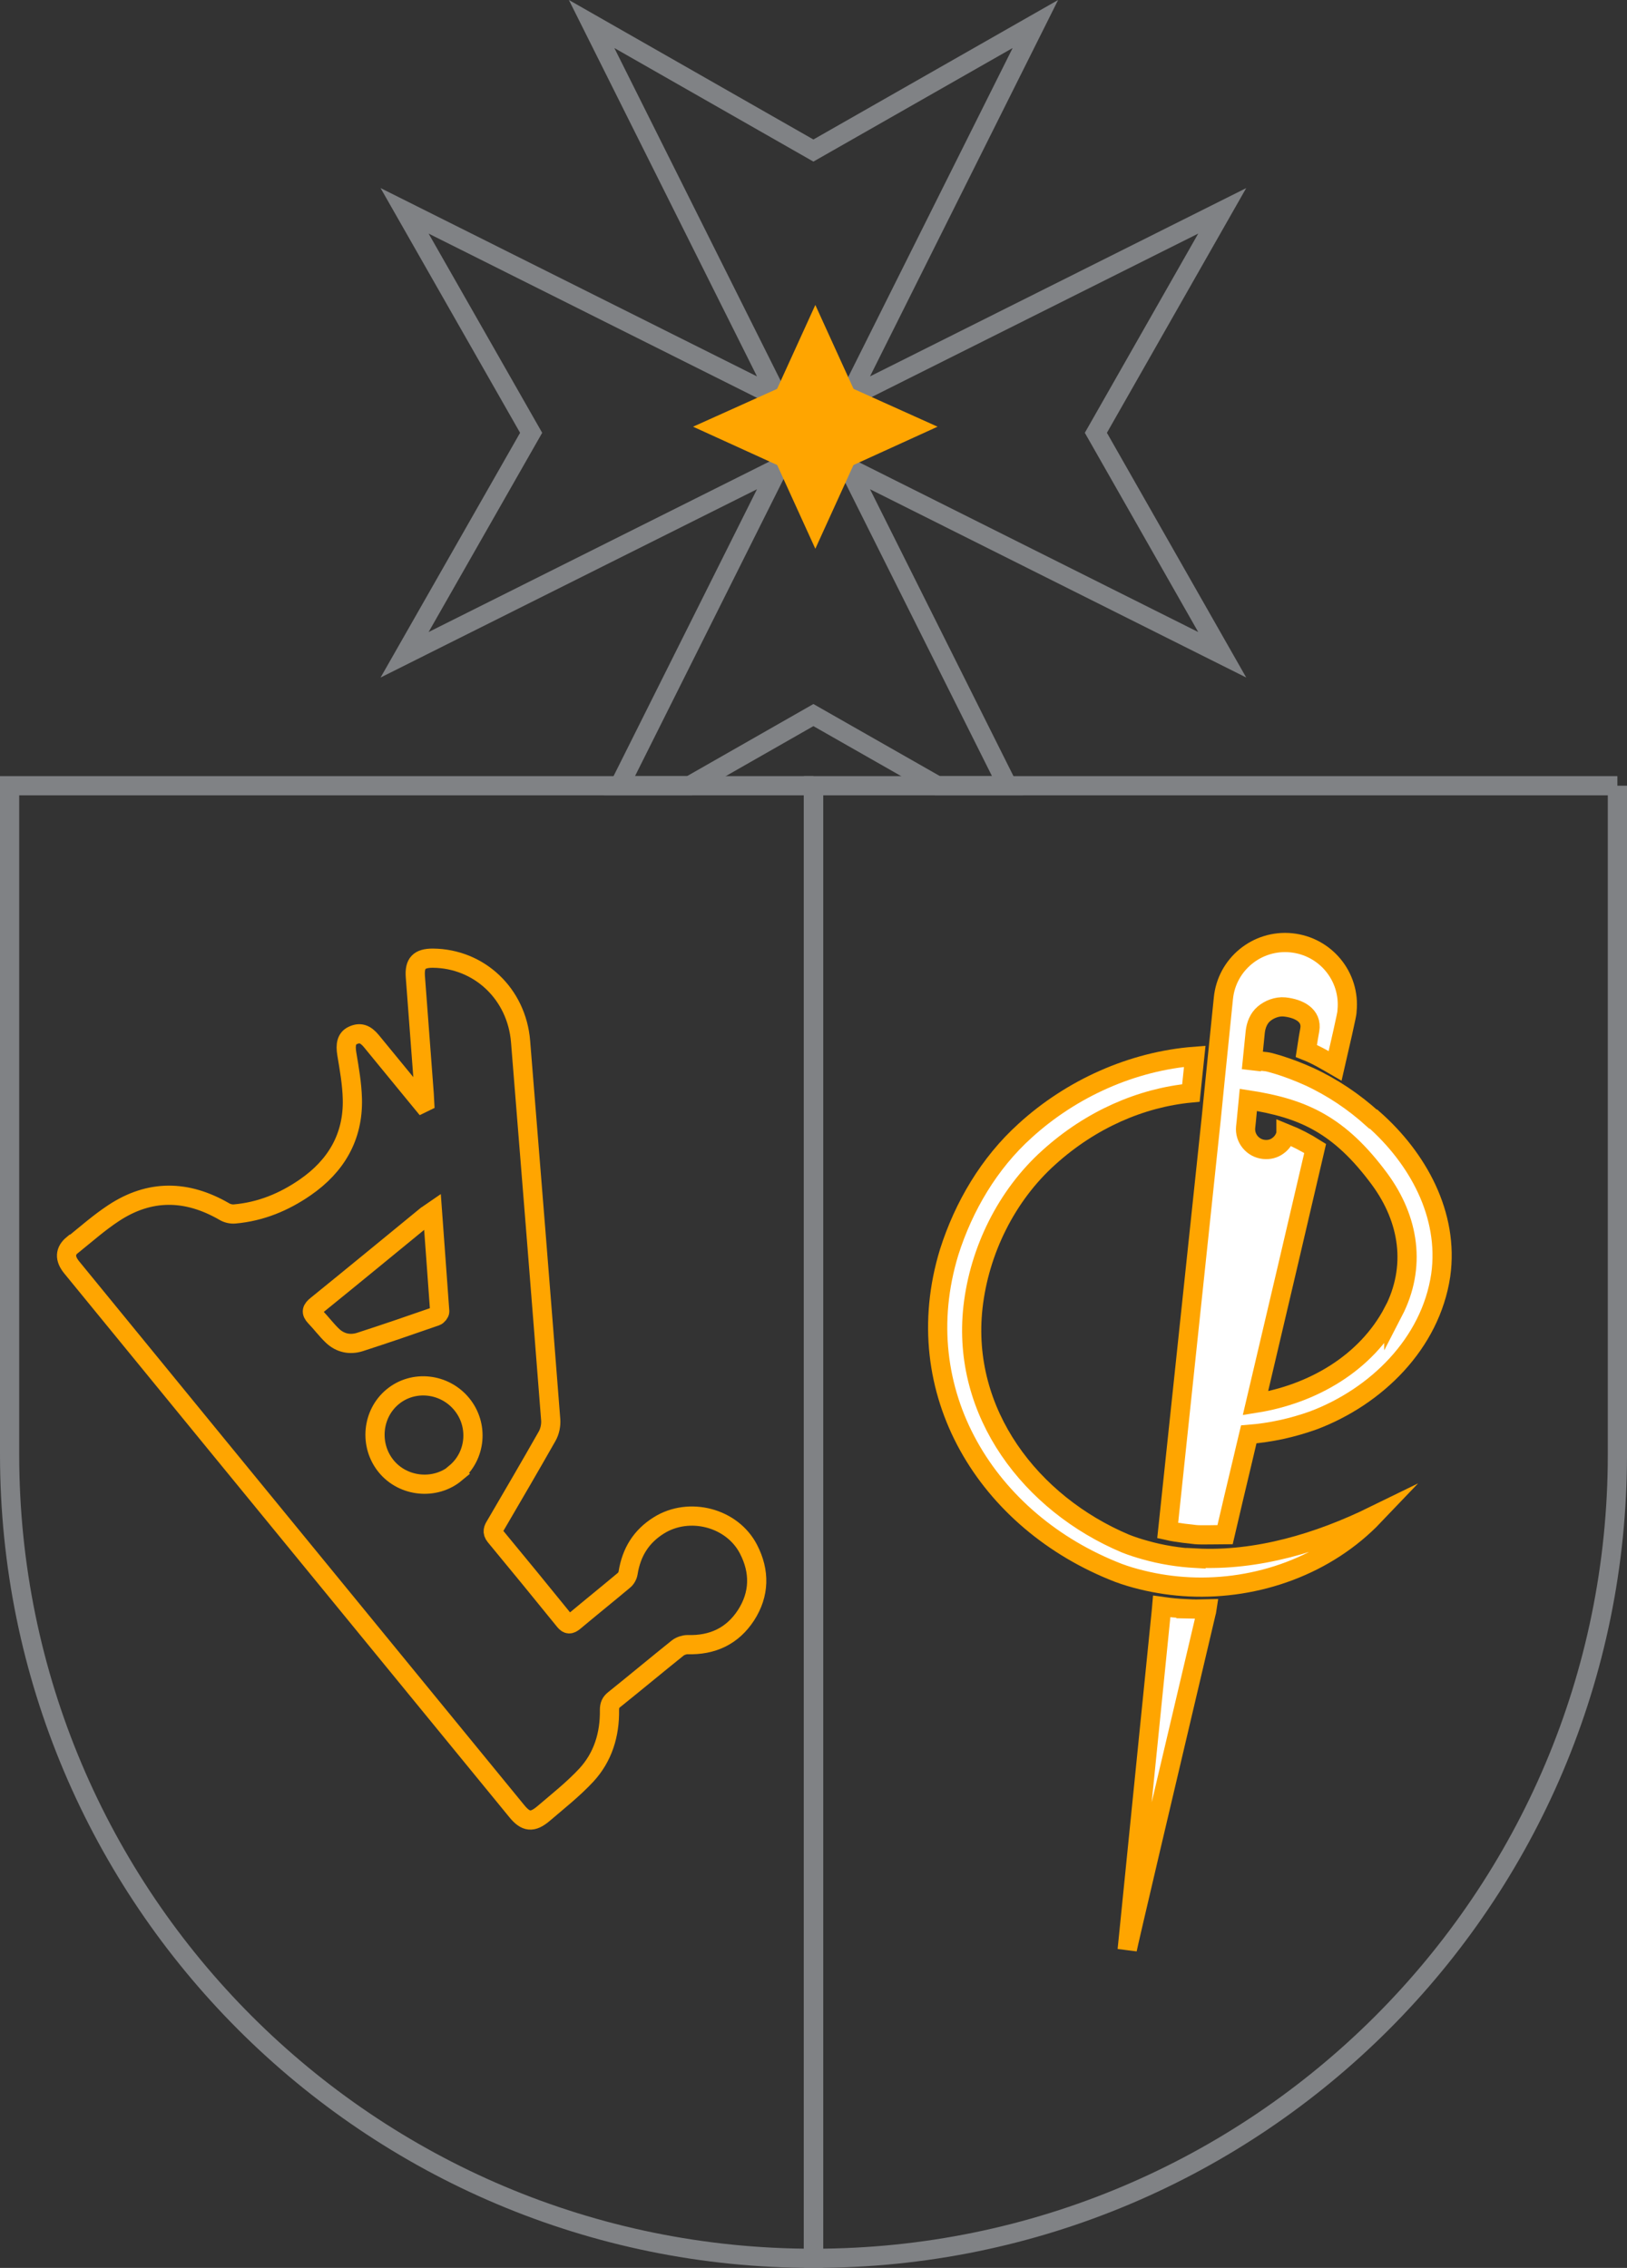 <?xml version="1.0" encoding="UTF-8"?>
<svg id="Ebene_2" data-name="Ebene 2" xmlns="http://www.w3.org/2000/svg" viewBox="0 0 84.73 118.11">
  <rect x="0" y="0" width="84.73" height="118.11" fill="#333333" stroke="none"/>
  <defs>
    <style>
      .cls-1 {
        stroke-width: 3px;
      }

      .cls-1, .cls-2, .cls-3 {
        fill: none;
      }

      .cls-1, .cls-2, .cls-3, .cls-4 {
        stroke-miterlimit: 10;
      }

      .cls-1, .cls-3, .cls-4 {
        stroke: orange;
      }

      .cls-2 {
        stroke: #808285;
      }

      .cls-4 {
        fill: #fff;
      }
    </style>
  </defs>
  <g id="Layer_1" data-name="Layer 1">
    <g>
      <path class="cls-2" d="M42.36,40.92v76.69C19.24,117.61.5,98.87.5,75.75v-34.83h41.86Z"/>
      <path class="cls-2" d="M84.23,40.92v34.83c0,23.12-18.74,41.86-41.86,41.86V40.92h41.86Z"/>
    </g>
    <path class="cls-3" d="M3.8,64.8c-.43.35-.44.75-.06,1.21,4.94,6.04,9.88,12.08,14.83,18.12l8.35,10.2c.46.56.81.6,1.37.13.76-.65,1.56-1.28,2.24-2.01.87-.94,1.23-2.12,1.21-3.4,0-.24.06-.39.25-.54,1.11-.89,2.2-1.8,3.31-2.69.13-.1.34-.17.5-.17,1.3.04,2.34-.44,3.05-1.53.71-1.1.73-2.28.13-3.44-.85-1.65-3.09-2.23-4.67-1.24-.93.58-1.43,1.41-1.6,2.47-.02.14-.11.31-.23.4-.86.72-1.73,1.42-2.59,2.14-.2.16-.32.17-.49-.04-1.2-1.48-2.4-2.95-3.61-4.41-.18-.22-.1-.38.02-.57.9-1.54,1.8-3.08,2.68-4.63.14-.24.21-.57.19-.85-.51-6.57-1.04-13.14-1.57-19.71-.2-2.48-2.15-4.32-4.57-4.34-.71,0-.96.26-.91.96.15,2.03.31,4.07.46,6.1.01.15.01.29.02.44-.04.02-.08.03-.12.05l-.28-.34c-.79-.96-1.58-1.93-2.37-2.89-.32-.39-.61-.47-.98-.29-.31.15-.38.47-.3.95.13.78.27,1.56.29,2.35.05,1.98-.85,3.5-2.46,4.61-1.1.76-2.31,1.26-3.66,1.38-.18.02-.4-.03-.56-.13-1.94-1.12-3.87-1.16-5.76.09-.73.48-1.4,1.07-2.08,1.62ZM22.14,63.37c.09-.08.19-.15.38-.28.13,1.8.26,3.51.38,5.21,0,.08-.11.22-.2.25-1.32.46-2.63.91-3.96,1.34-.51.16-1.01.06-1.41-.31-.33-.31-.6-.68-.91-1-.24-.25-.18-.4.07-.6,1.89-1.53,3.76-3.07,5.64-4.61ZM23.73,76.72c-1.07.89-2.73.73-3.62-.36-.89-1.09-.74-2.73.34-3.62,1.08-.89,2.7-.71,3.6.39.89,1.09.74,2.69-.33,3.58Z"/>
    <g>
      <polygon class="cls-2" points="40.54 24.36 32.26 40.92 35.91 40.92 42.36 37.24 48.82 40.92 52.47 40.92 44.19 24.36 63.65 34.1 57.07 22.54 63.65 10.98 44.19 20.72 53.92 1.25 42.36 7.84 30.81 1.25 40.54 20.72 21.07 10.98 27.66 22.54 21.07 34.1 40.54 24.36"/>
      <g>
        <polygon class="cls-1" points="43.28 21.3 42.46 19.5 41.64 21.3 41.18 22.23 41.64 23.16 42.46 24.96 43.28 23.16 43.75 22.23 43.28 21.3"/>
        <polygon class="cls-1" points="45.19 22.23 43.39 21.42 42.46 20.95 41.53 21.42 39.73 22.23 41.53 23.05 42.46 23.52 43.39 23.05 45.19 22.23"/>
      </g>
    </g>
    <g>
      <path class="cls-4" d="M61.76,83.78c-.42-.02-.84-.06-1.26-.12l-.02.23-1.78,17.66c.04-.26,1.9-8.16,4.11-17.54.02-.07.04-.15.05-.22-.37.01-.74.01-1.1,0Z"/>
      <path class="cls-4" d="M62.28,81.16c-.89-.05-1.79-.19-2.66-.44-.33-.09-.67-.2-1-.33-4.94-2.08-8.56-6.81-7.95-12.31.33-2.95,1.75-5.83,3.96-7.81,2.17-1.96,4.78-3.1,7.39-3.35l.08-.77.12-1.14c-3.26.25-6.43,1.68-8.84,3.88-1.87,1.69-3.19,3.93-3.95,6.32-2.22,7.27,1.97,14.05,8.81,16.7.4.15.81.27,1.22.37.81.2,1.64.32,2.47.36,3.55.17,7.16-1.12,9.63-3.71-2.88,1.41-6.11,2.38-9.28,2.21Z"/>
      <path class="cls-4" d="M71.5,58.28c-.99-.9-2.12-1.66-3.34-2.22-.51-.23-1.03-.43-1.57-.6-.82-.25-.51-.12-1.35-.26l-.07.53.2-1.99c.04-.36.18-.71.45-.94.27-.23.68-.4,1.08-.36.75.08,1.44.44,1.31,1.19-.05.27-.09.51-.18,1.1.53.21,1,.49,1.5.78.72-3.12.6-2.72.62-2.87.18-1.78-1.12-3.36-2.9-3.54-1.78-.18-3.37,1.12-3.54,2.9l-.44,4.33-.19,1.9-2.27,21.48c.53.12,1.21.18,1.45.21.27.03,1.17,0,1.54,0,.48-2.05.41-1.77.91-3.86.11-.45.21-.91.32-1.36,1.15-.09,2.28-.34,3.37-.73,3.26-1.23,6.1-3.99,6.63-7.56.44-3.15-1.2-6.1-3.5-8.13ZM72.56,68.31c-1.41,2.69-4.22,4.3-7.18,4.77,1.16-4.92,2.26-9.62,3.11-13.27-.49-.31-1-.57-1.52-.78,0,0,0,.01,0,.01-.06.26-.21.48-.42.63-.2.15-.46.22-.73.19-.58-.06-1.01-.58-.95-1.16l.03-.28.11-1.14c2.86.44,4.75,1.3,6.84,4.13,1.54,2.1,1.92,4.57.71,6.91Z"/>
    </g>
  </g>
</svg>